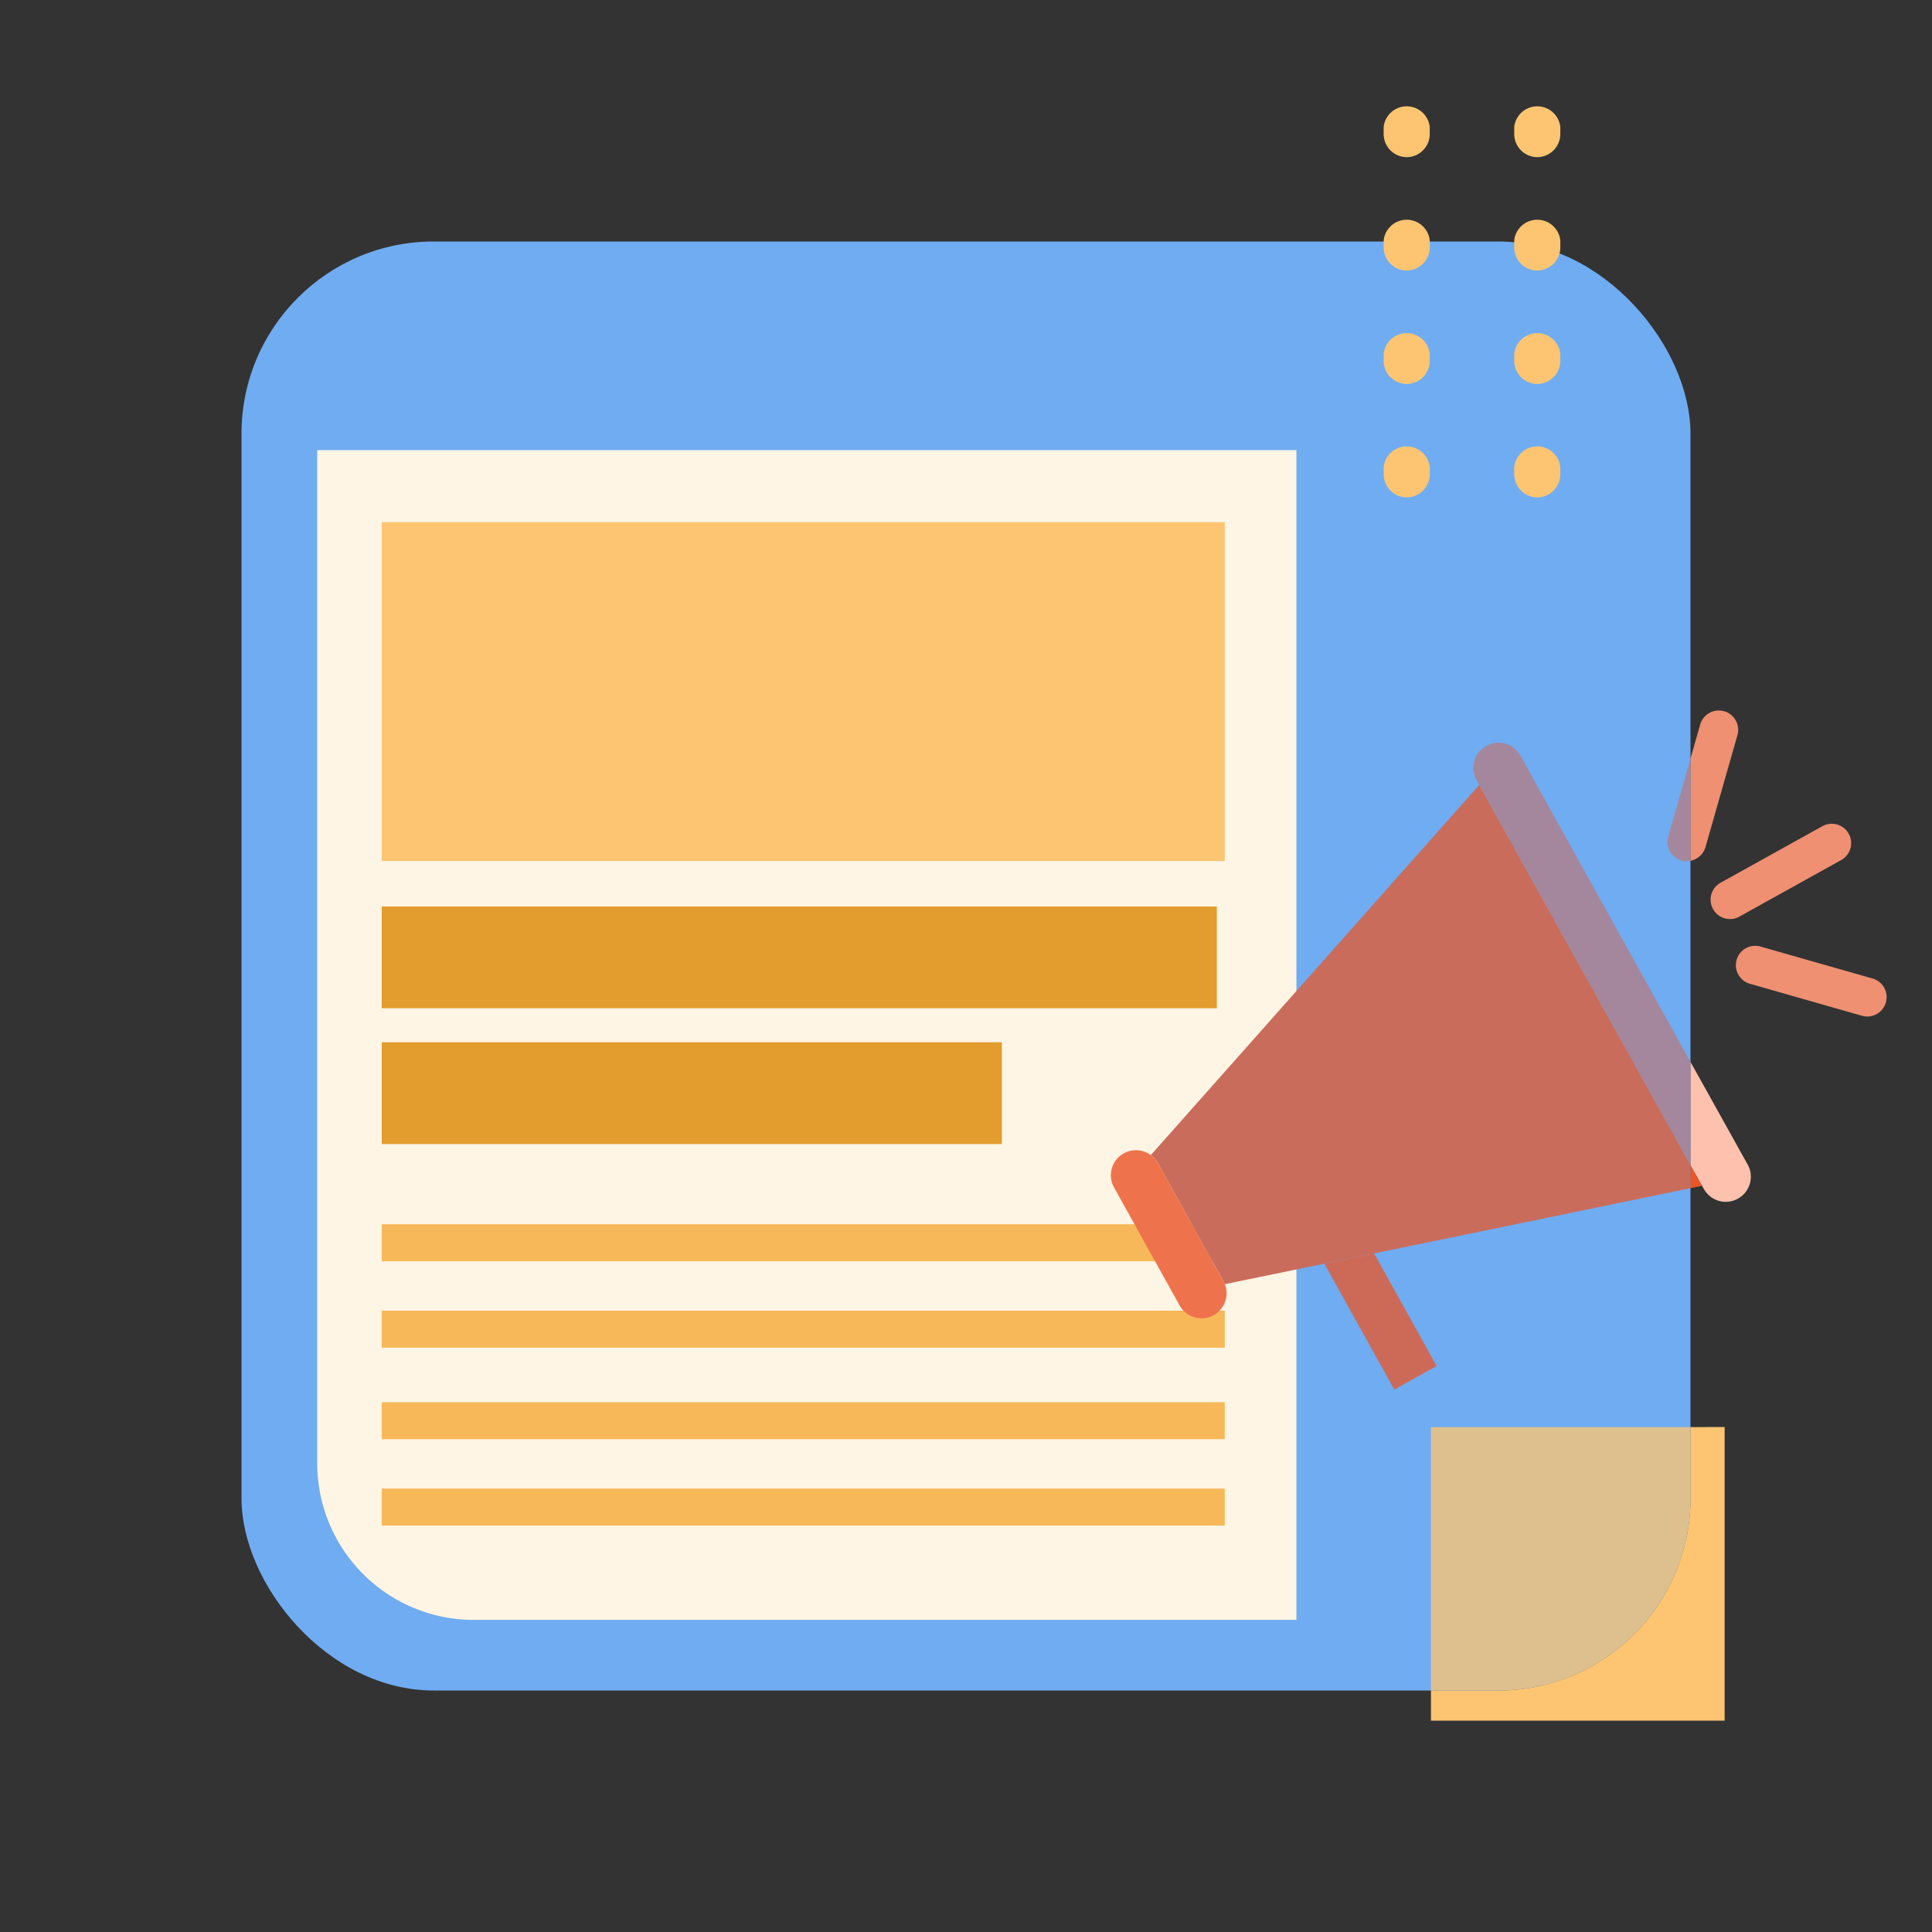 <svg id="a29a7fbe-3079-4dbd-bb27-dcfcb41fb3b1" data-name="Layer 1" xmlns="http://www.w3.org/2000/svg" viewBox="0 0 500 500"><rect x="0" y="0" width="500" height="500" fill="#333333" stroke="none"/><defs><style>.b89c1220-b49d-4f60-b148-98a00ca9de99{fill:#70acf2;}.f7b6da84-25b0-4a37-8bc1-c4ee971c4e32{fill:#fdc572;}.a4b1b678-fedc-43db-b2bb-03a686afe381{fill:#fff5e4;}.a8b0017e-2ea6-4b76-81bb-ad2dac933753{fill:#e39c2e;}.e13ffe2b-3615-4703-bbe9-6dc4d6faa988{fill:#f6b859;}.ad810dfd-f022-4634-ab27-ad18c09959f5{fill:#e95628;}.edbc2b32-52c4-421e-9ee3-d90bd8d4d227{fill:#fdc1ae;}.a4d0e16c-9346-4e18-893f-282f61773677{fill:#ef9072;}.f3c9d6c1-a721-4125-80a3-a84ef5b1bab8{fill:#cd6a57;}.a5378d36-face-4ba2-aa4e-c6103d7be2f0{fill:#ca6c5b;}.bd2fec35-21f6-4d04-ba8d-81e312889a12{fill:#ee734c;}.b2fe9ec5-729f-4a02-ad96-2c8164bcb3c0{fill:#a4879c;}.bb7d02ba-6a7b-4ee0-aae3-d98ee5b94fe3{fill:#debf8e;}.be497417-bf1b-4252-b592-26dcef08a9b2{fill:none;}</style></defs><rect class="b89c1220-b49d-4f60-b148-98a00ca9de99" x="62.5" y="62.5" width="375" height="375" rx="49.74"/><path class="f7b6da84-25b0-4a37-8bc1-c4ee971c4e32" d="M364.09,128.72a6,6,0,0,1-6-6v-1.84a6,6,0,0,1,11.93,0v1.84A6,6,0,0,1,364.09,128.72Zm0-29.35a6,6,0,0,1-6-6V91.57a6,6,0,0,1,11.93,0v1.84A6,6,0,0,1,364.09,99.37Zm0-29.35a6,6,0,0,1-6-6V62.22a6,6,0,0,1,11.93,0v1.84A6,6,0,0,1,364.09,70Zm0-29.35a6,6,0,0,1-6-6V32.87a6,6,0,0,1,11.93,0v1.84A6,6,0,0,1,364.09,40.67Z"/><path class="f7b6da84-25b0-4a37-8bc1-c4ee971c4e32" d="M397.88,128.72a6,6,0,0,1-6-6v-1.84a6,6,0,0,1,11.93,0v1.84A6,6,0,0,1,397.88,128.72Zm0-29.35a6,6,0,0,1-6-6V91.57a6,6,0,0,1,11.93,0v1.84A6,6,0,0,1,397.88,99.37Zm0-29.35a6,6,0,0,1-6-6V62.22a6,6,0,0,1,11.93,0v1.84A6,6,0,0,1,397.88,70Zm0-29.35a6,6,0,0,1-6-6V32.87a6,6,0,0,1,11.93,0v1.84A6,6,0,0,1,397.88,40.67Z"/><path class="a4b1b678-fedc-43db-b2bb-03a686afe381" d="M82.1,116.49H335.51a0,0,0,0,1,0,0V419.23a0,0,0,0,1,0,0H122.63A40.53,40.53,0,0,1,82.1,378.7V116.49A0,0,0,0,1,82.1,116.49Z"/><rect class="f7b6da84-25b0-4a37-8bc1-c4ee971c4e32" x="98.79" y="135.14" width="218.18" height="87.7"/><rect class="a8b0017e-2ea6-4b76-81bb-ad2dac933753" x="98.79" y="234.6" width="216.12" height="26.34"/><rect class="e13ffe2b-3615-4703-bbe9-6dc4d6faa988" x="98.79" y="316.84" width="218.18" height="9.58"/><rect class="e13ffe2b-3615-4703-bbe9-6dc4d6faa988" x="98.79" y="339.2" width="218.18" height="9.58"/><rect class="e13ffe2b-3615-4703-bbe9-6dc4d6faa988" x="98.79" y="362.88" width="218.18" height="9.58"/><rect class="e13ffe2b-3615-4703-bbe9-6dc4d6faa988" x="98.79" y="385.24" width="218.18" height="9.58"/><rect class="a8b0017e-2ea6-4b76-81bb-ad2dac933753" x="98.79" y="269.74" width="160.49" height="26.34"/><polygon class="ad810dfd-f022-4634-ab27-ad18c09959f5" points="437.5 307.5 440.48 306.88 437.5 301.53 437.5 307.5"/><path class="edbc2b32-52c4-421e-9ee3-d90bd8d4d227" d="M437.5,274.82v26.71l3,5.35.56,1a6.49,6.49,0,0,0,11.34-6.3Z"/><path class="a4d0e16c-9346-4e18-893f-282f61773677" d="M443.34,235.27a5,5,0,0,0,6.82,1.94l26.34-14.63a5,5,0,1,0-4.87-8.76l-26.34,14.63A5,5,0,0,0,443.34,235.27Z"/><path class="a4d0e16c-9346-4e18-893f-282f61773677" d="M441.37,219.26l8.28-29a5,5,0,0,0-9.64-2.75l-2.51,8.79v26.46A5,5,0,0,0,441.37,219.26Z"/><path class="a4d0e16c-9346-4e18-893f-282f61773677" d="M484.63,253.24l-29-8.27a5,5,0,1,0-2.76,9.63l29,8.28a5,5,0,1,0,2.75-9.64Z"/><polygon class="f3c9d6c1-a721-4125-80a3-a84ef5b1bab8" points="371.8 353.52 355.61 324.38 342.74 327.04 360.84 359.62 371.8 353.52"/><path class="a5378d36-face-4ba2-aa4e-c6103d7be2f0" d="M382.83,203.15l-85,95.79a6.5,6.5,0,0,1,1.8,2.05l17.1,30.78a5,5,0,0,1,.28.57l25.71-5.3,12.87-2.65L437.5,307.5v-6Z"/><path class="bd2fec35-21f6-4d04-ba8d-81e312889a12" d="M290.83,298.48a6.49,6.49,0,0,0-2.52,8.82l17.1,30.77A6.49,6.49,0,0,0,317,332.34a5,5,0,0,0-.28-.57L299.65,301a6.49,6.49,0,0,0-8.82-2.51Z"/><path class="b2fe9ec5-729f-4a02-ad96-2c8164bcb3c0" d="M384.64,193.05a6.49,6.49,0,0,0-2.52,8.82l.71,1.28,54.67,98.38V274.82l-44-79.25A6.49,6.49,0,0,0,384.64,193.05Z"/><path class="b2fe9ec5-729f-4a02-ad96-2c8164bcb3c0" d="M435.18,222.7a4.81,4.81,0,0,0,2.32.08V196.32l-5.76,20.19A5,5,0,0,0,435.18,222.7Z"/><path class="f7b6da84-25b0-4a37-8bc1-c4ee971c4e32" d="M437.5,369.34v18.42a49.74,49.74,0,0,1-49.74,49.74H370.33v7.81h76v-76Z"/><path class="bb7d02ba-6a7b-4ee0-aae3-d98ee5b94fe3" d="M437.5,387.76V369.34H370.33V437.5h17.43A49.74,49.74,0,0,0,437.5,387.76Z"/><rect class="be497417-bf1b-4252-b592-26dcef08a9b2" x="8.88" y="10" width="482.24" height="480"/></svg>